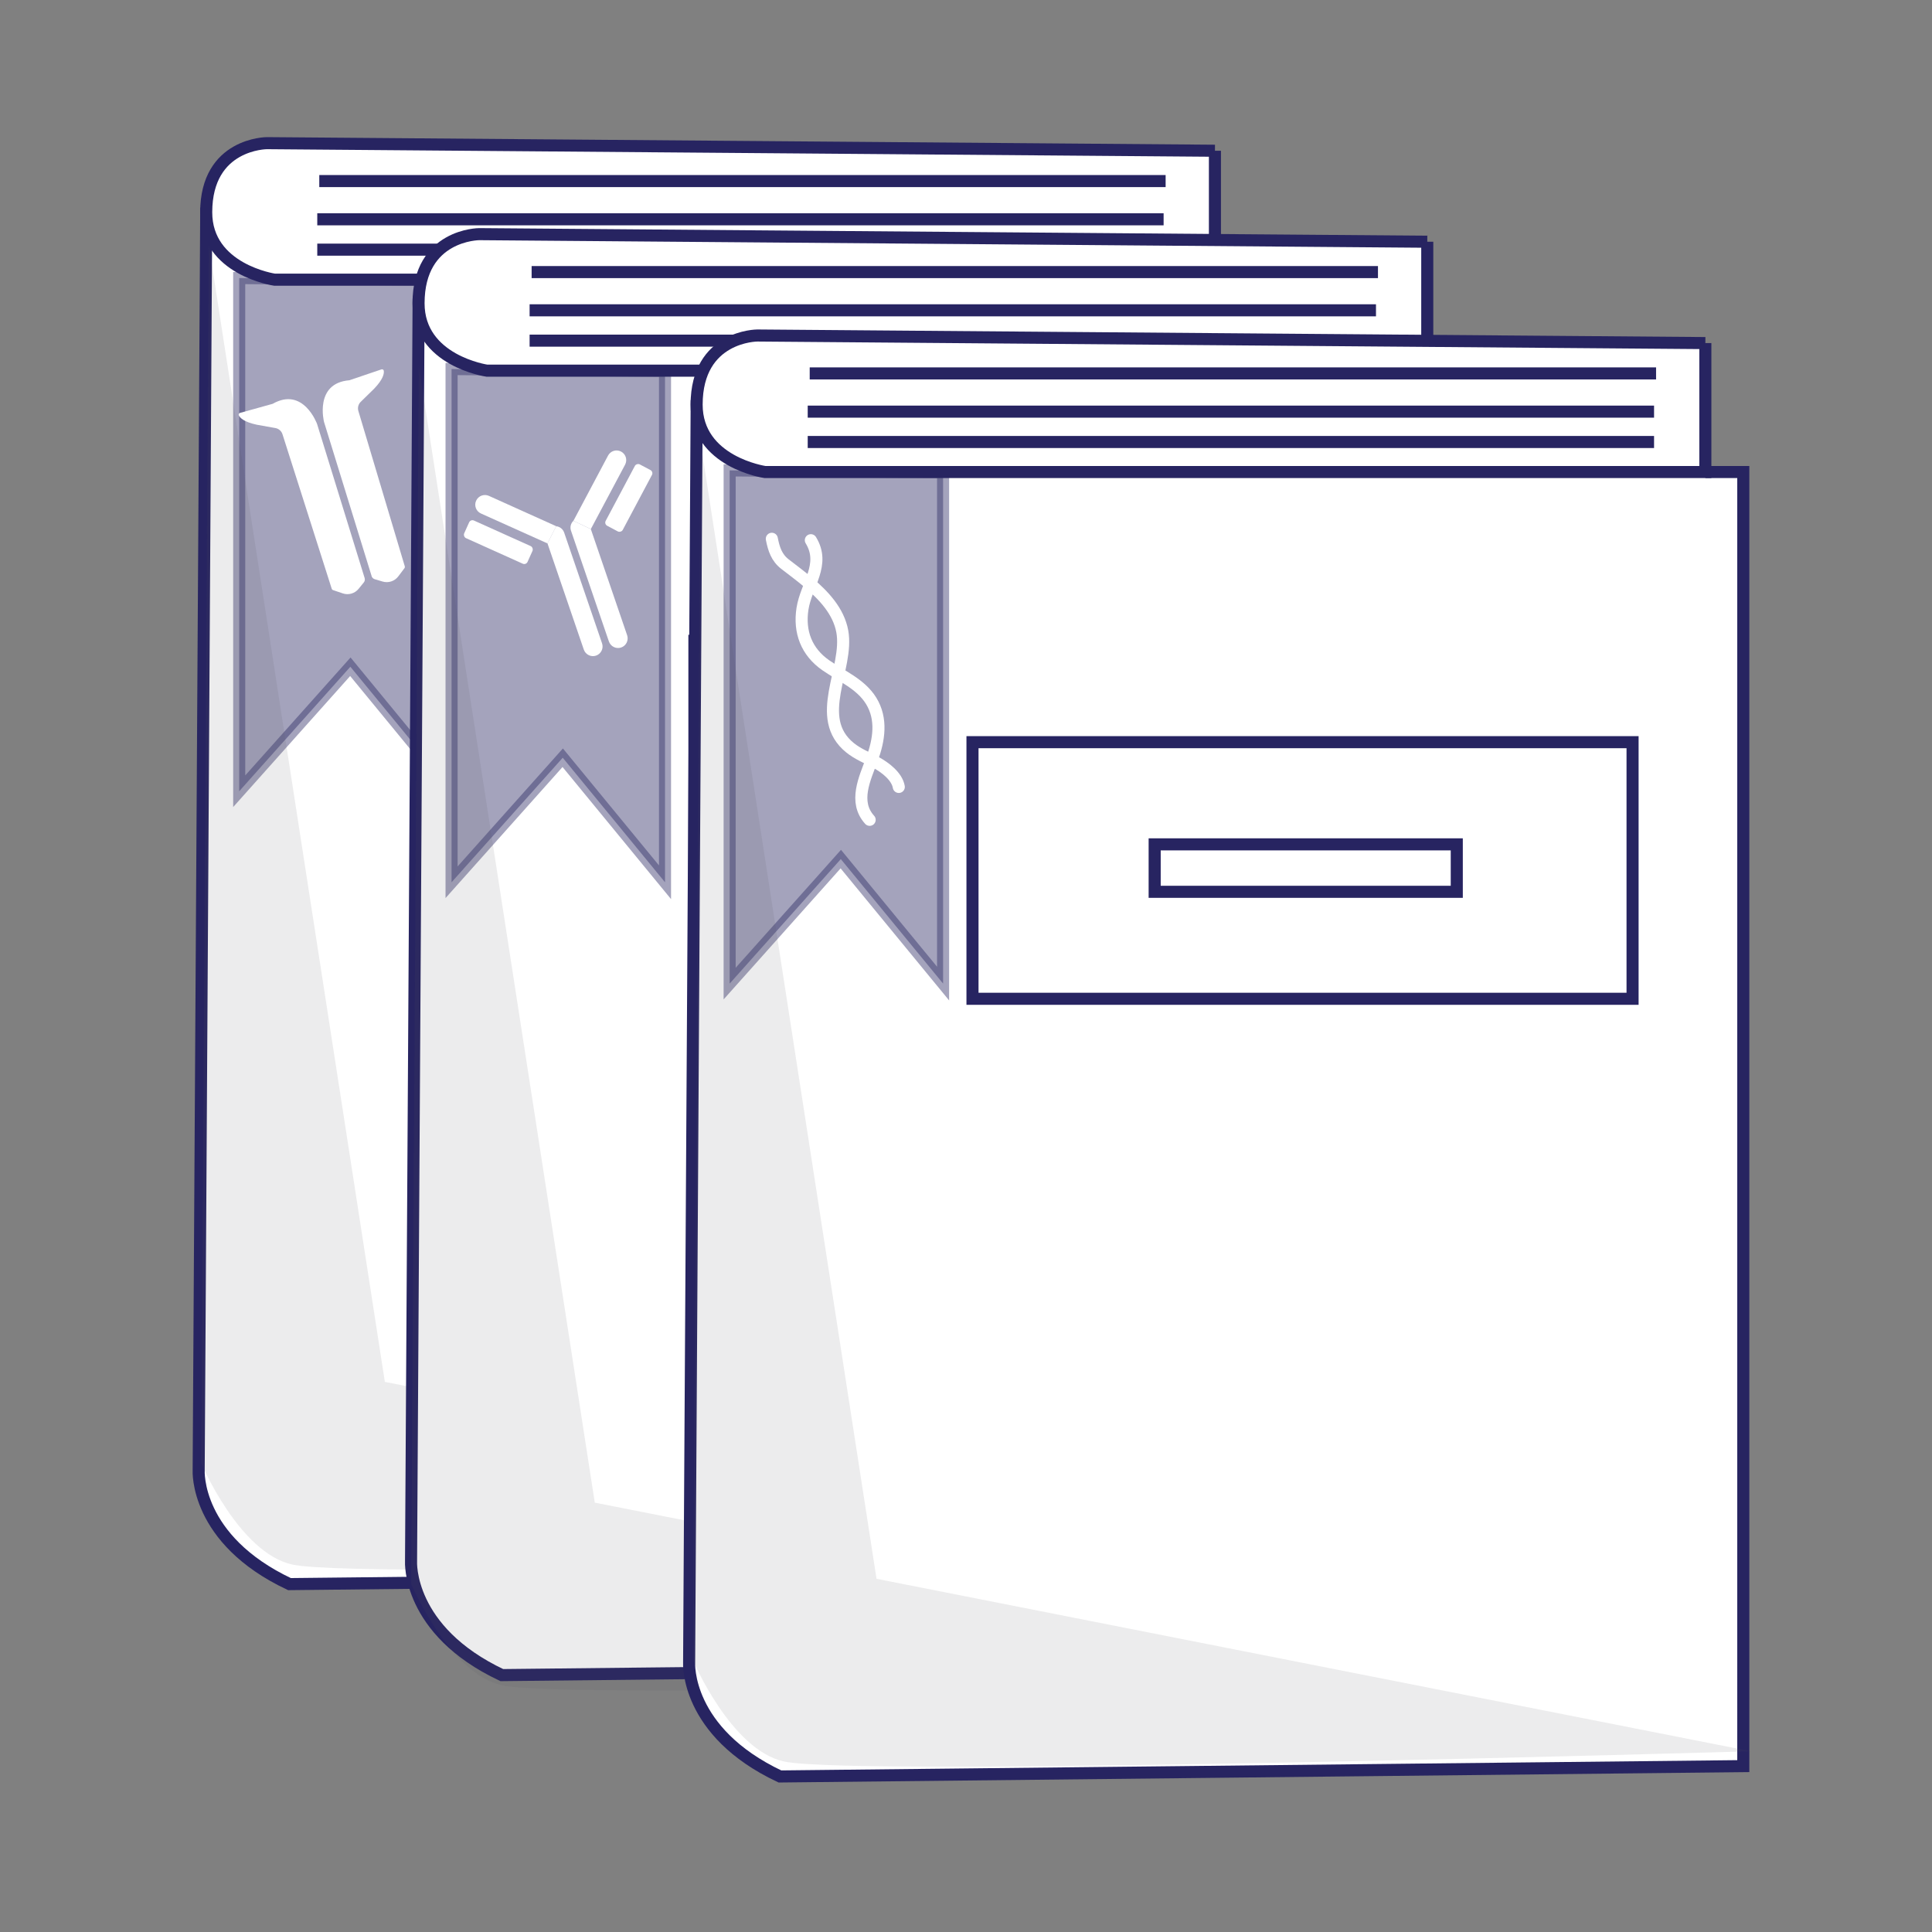 <?xml version="1.0" encoding="UTF-8"?>
<svg id="Repertoires" xmlns="http://www.w3.org/2000/svg" viewBox="0 0 680.31 680.31">
  <rect x="0" y="0" width="680.31" height="680.31" fill="#808080" stroke="none"/>
  <defs>
    <style>
      .cls-1 {
        fill: #58595b;
        opacity: .11;
      }

      .cls-2, .cls-3 {
        fill: #fff;
      }

      .cls-4 {
        fill: #272461;
        opacity: .42;
      }

      .cls-4, .cls-5, .cls-3, .cls-6 {
        stroke-miterlimit: 10;
        stroke-width: 4.25px;
      }

      .cls-4, .cls-3, .cls-6 {
        stroke: #272461;
      }

      .cls-5 {
        stroke: #fff;
        stroke-linecap: round;
      }

      .cls-5, .cls-6 {
        fill: none;
      }
    </style>
  </defs>
  <path class="cls-3" d="m72.63,73.11l-2.67,444.64s-1.44,24.32,31.97,40.06l339.23-3.64V98.48h-13.35"/>
  <rect class="cls-6" x="169.74" y="193.6" width="232.43" height="90.36"/>
  <rect class="cls-6" x="233.89" y="229.59" width="106.38" height="16.71"/>
  <polygon class="cls-4" points="84.23 145.45 84.23 278.62 123.37 234.78 159.4 278.62 159.4 98.53 84.23 97.91 84.23 145.45"/>
  <path class="cls-3" d="m427.81,53.08l-333.81-2.67s-21.36,0-21.39,24.32c-.02,20.28,24.06,23.75,24.06,23.75h331.14v-45.4Z"/>
  <line class="cls-6" x1="112.43" y1="63.76" x2="410.45" y2="63.76"/>
  <line class="cls-6" x1="111.72" y1="87.91" x2="409.74" y2="87.91"/>
  <line class="cls-6" x1="111.72" y1="77.22" x2="409.74" y2="77.22"/>
  <path class="cls-1" d="m73.53,86.18l-2.67,429.04s13.35,31.62,32.1,35.71c25.79,5.64,340.44-3.6,340.44-3.6l-307.88-60.73L73.53,86.18Z"/>
  <g>
    <g>
      <path class="cls-2" d="m130.85,202.83l-16.75-54.25s-3.51-13.67,8.93-14.68l11.29-3.83c.36-.12.76.1.82.48.15.95-.16,2.95-3.4,6.33l-4.72,4.62c-.85.83-1.17,2.07-.83,3.21l16.36,54.75c.06.2.02.42-.11.59l-2.2,2.92c-1.28,1.69-3.47,2.41-5.5,1.81l-2.78-.82c-.54-.16-.96-.58-1.13-1.12Z"/>
      <line class="cls-2" x1="137.74" y1="204.74" x2="141.1" y2="215.62"/>
    </g>
    <g>
      <path class="cls-2" d="m128.4,203.54l-16.75-54.25s-4.81-13.27-15.65-7.09l-11.49,3.2c-.37.1-.57.51-.41.86.41.87,1.79,2.34,6.38,3.31l6.5,1.16c1.17.21,2.13,1.05,2.49,2.18l17.35,54.44c.06.2.22.36.42.43l3.47,1.17c2.01.68,4.23.04,5.56-1.6l1.83-2.25c.36-.44.47-1.02.3-1.56Z"/>
      <line class="cls-2" x1="123.78" y1="209.16" x2="127.13" y2="220.04"/>
    </g>
  </g>
  <path class="cls-3" d="m147.41,105.15l-2.67,444.64s-1.44,24.32,31.97,40.06l339.23-3.64V130.52h-13.35"/>
  <rect class="cls-6" x="244.52" y="225.65" width="232.43" height="90.36"/>
  <rect class="cls-6" x="308.67" y="261.64" width="106.38" height="16.71"/>
  <polygon class="cls-4" points="159.01 177.5 159.01 310.67 198.15 266.82 234.17 310.67 234.17 130.57 159.01 129.95 159.01 177.5"/>
  <path class="cls-3" d="m502.58,85.12l-333.81-2.67s-21.36,0-21.39,24.32c-.02,20.28,24.06,23.75,24.06,23.75h331.14v-45.4Z"/>
  <line class="cls-6" x1="187.2" y1="95.81" x2="485.22" y2="95.81"/>
  <line class="cls-6" x1="186.49" y1="119.95" x2="484.52" y2="119.95"/>
  <line class="cls-6" x1="186.49" y1="109.27" x2="484.52" y2="109.27"/>
  <path class="cls-1" d="m147.45,128.7l-2.67,429.04s13.35,31.62,32.1,35.71c25.79,5.64,340.44-3.6,340.44-3.6l-307.88-60.73-61.99-400.43Z"/>
  <path class="cls-3" d="m245.33,140.84l-2.67,444.64s-1.44,24.32,31.97,40.06l339.23-3.64V166.21h-13.35"/>
  <rect class="cls-6" x="342.44" y="261.34" width="232.43" height="90.36"/>
  <rect class="cls-6" x="406.59" y="297.32" width="106.38" height="16.71"/>
  <polygon class="cls-4" points="256.93 213.18 256.93 346.35 296.07 302.51 332.09 346.35 332.09 166.26 256.93 165.64 256.93 213.18"/>
  <path class="cls-3" d="m600.5,120.81l-333.81-2.67s-21.36,0-21.39,24.32c-.02,20.28,24.06,23.75,24.06,23.75h331.14v-45.4Z"/>
  <line class="cls-6" x1="285.12" y1="131.49" x2="583.15" y2="131.49"/>
  <line class="cls-6" x1="284.42" y1="155.64" x2="582.44" y2="155.64"/>
  <line class="cls-6" x1="284.42" y1="144.95" x2="582.44" y2="144.95"/>
  <path class="cls-1" d="m246.66,155.52l-2.67,429.04s13.35,31.62,32.1,35.71c25.79,5.64,340.44-3.6,340.44-3.6l-307.88-60.73-61.99-400.43Z"/>
  <g>
    <g>
      <path class="cls-2" d="m195.85,185.3c1.26.13,2.37.98,2.81,2.25l13.34,38.99c.61,1.77-.35,3.72-2.12,4.32-1.77.61-3.7-.35-4.31-2.13l-12.79-37.39"/>
      <path class="cls-2" d="m192.78,191.35l-23.43-10.54c-1.71-.78-2.48-2.79-1.69-4.5.41-.89,1.13-1.52,2-1.82.79-.27,1.67-.24,2.48.11l23.72,10.69"/>
    </g>
    <rect class="cls-2" x="163.26" y="187.49" width="24.47" height="6.8" rx="1.27" ry="1.27" transform="translate(93.87 -55.23) rotate(24.25)"/>
    <g>
      <path class="cls-2" d="m201.91,183.39c-.91.87-1.28,2.23-.84,3.5l13.34,38.99c.61,1.77,2.55,2.73,4.32,2.12,1.77-.61,2.71-2.54,2.1-4.32l-12.79-37.39"/>
      <path class="cls-2" d="m208.05,186.29l12.07-22.68c.87-1.67.25-3.72-1.42-4.6-.87-.45-1.83-.51-2.69-.21-.79.27-1.47.83-1.89,1.61l-12.2,22.98"/>
    </g>
    <rect class="cls-2" x="209.19" y="171.94" width="24.47" height="6.8" rx="1.27" ry="1.27" transform="translate(480.15 62.05) rotate(117.98)"/>
    <line class="cls-2" x1="201.94" y1="197.14" x2="204.3" y2="196.33"/>
    <line class="cls-2" x1="203.03" y1="200.31" x2="205.39" y2="199.51"/>
  </g>
  <g>
    <path class="cls-5" d="m306.23,288.68c-5.75-6.33-1.7-14.55.8-21.3s3.7-14.18-.3-20.64c-3.69-5.94-10.44-8.65-15.96-12.49-6.77-4.71-9.45-11.74-8.2-19.86,1.32-8.54,8.21-15.56,2.95-24.17"/>
    <path class="cls-5" d="m271.78,189.72c.7,3.62,1.7,6.66,4.64,8.93,2.79,2.15,5.63,4.26,8.32,6.54,5.32,4.51,10.54,10.02,11.85,17.13,2.41,13.09-10.4,30.37,2.75,41,2.73,2.2,6.01,3.5,9.08,5.14,3.14,1.68,7.43,4.87,8.07,8.64"/>
  </g>
</svg>